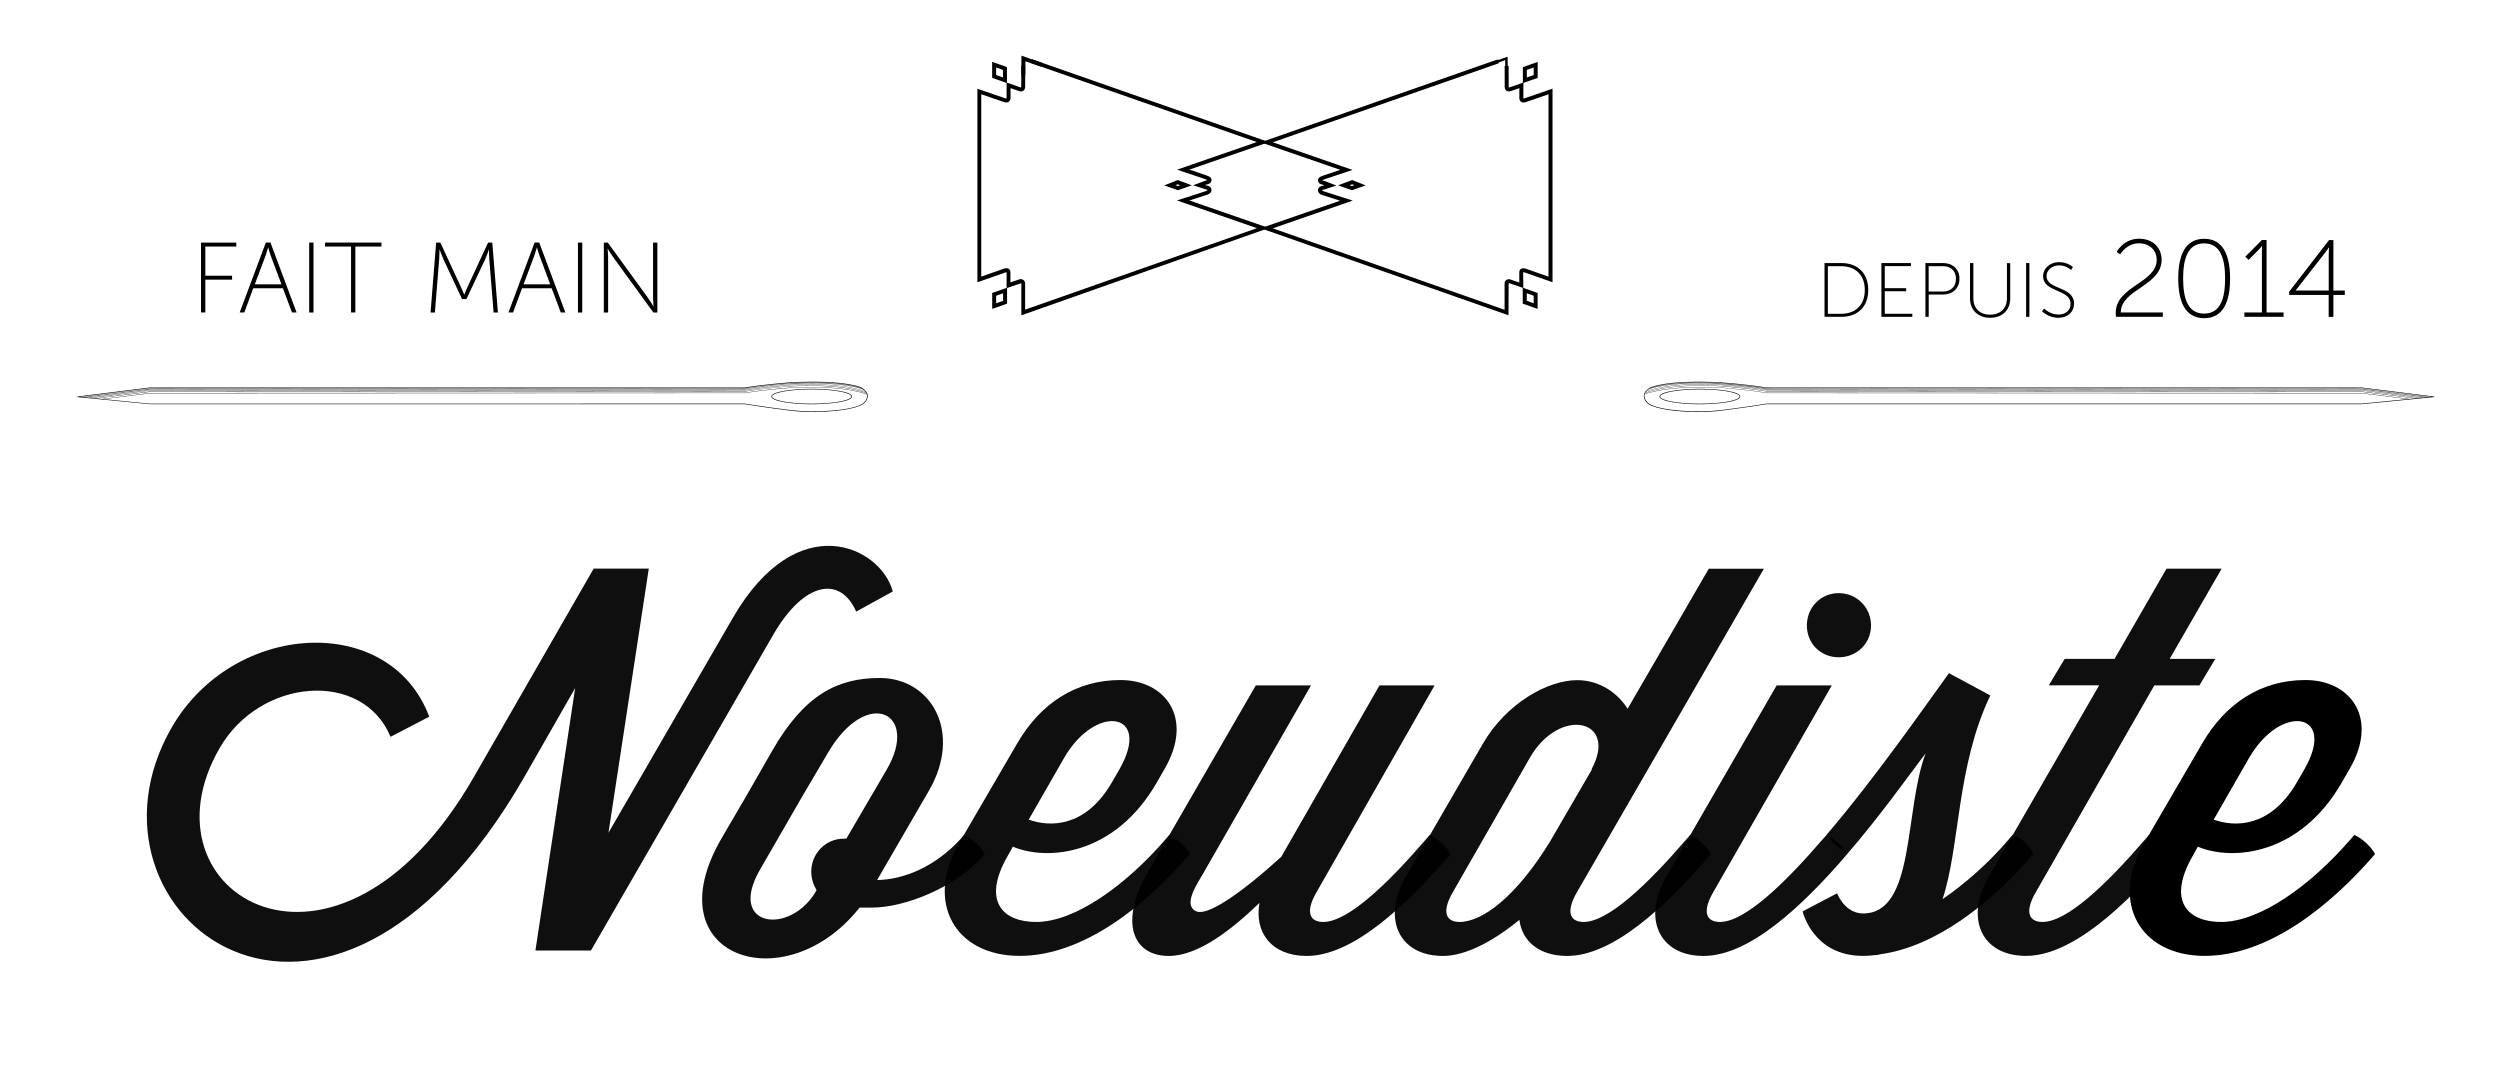 <svg xmlns:inkscape="http://www.inkscape.org/namespaces/inkscape" xmlns:sodipodi="http://sodipodi.sourceforge.net/DTD/sodipodi-0.dtd" xmlns="http://www.w3.org/2000/svg" xmlns:svg="http://www.w3.org/2000/svg" xmlns:rdf="http://www.w3.org/1999/02/22-rdf-syntax-ns#" xmlns:cc="http://creativecommons.org/ns#" xmlns:dc="http://purl.org/dc/elements/1.1/" id="Capa_1" x="0px" y="0px" viewBox="0 0 580 250" xml:space="preserve" sodipodi:docname="Noeudiste elementos sin circulo negr580 200.svg" inkscape:version="1.4 (e7c3feb1, 2024-10-09)" width="580" height="250" inkscape:export-filename="Noeudiste elementos sin circulo negr 350 11" inkscape:export-xdpi="96.699997" inkscape:export-ydpi="96.699997"><defs id="defs15">																																																		</defs><style type="text/css" id="style492">	.st0{fill:#434041;}	.st1{fill:none;stroke:#000000;stroke-width:0.7;stroke-linecap:round;stroke-linejoin:round;stroke-miterlimit:10;}	.st2{fill:none;stroke:#000000;stroke-width:0.43;stroke-miterlimit:10;}	.st3{fill:none;stroke:#000000;stroke-width:0.7;stroke-miterlimit:10;}</style><g id="g1870" transform="matrix(1.316,0,0,1.316,-470.95,-299.695)"><g id="g566" transform="translate(303.642,76.936)">		<g id="g542">			<path d="m 89.66,193.56 h 6.22 v 0.7 h -5.46 v 5.14 h 4.72 v 0.7 h -4.72 v 5.78 h -0.76 z" id="path526"></path>			<path d="m 104.1,201.62 h -5.23 l -1.58,4.26 h -0.81 l 4.61,-12.33 h 0.81 l 4.61,12.33 h -0.81 z m -2.62,-7.18 c 0,0 -0.26,0.95 -0.46,1.48 l -1.88,5 h 4.7 l -1.87,-5 c -0.19,-0.53 -0.46,-1.48 -0.46,-1.48 z" id="path528"></path>			<path d="m 108.73,193.56 h 0.76 v 12.33 h -0.76 z" id="path530"></path>			<path d="m 116.12,194.26 h -4.6 v -0.7 h 9.95 v 0.7 h -4.6 v 11.62 h -0.76 v -11.62 z" id="path532"></path>			<path d="m 131.11,193.56 h 0.74 l 3.59,7.75 c 0.28,0.6 0.6,1.39 0.6,1.39 h 0.04 c 0,0 0.32,-0.79 0.6,-1.39 l 3.59,-7.75 h 0.74 l 0.99,12.33 h -0.76 l -0.76,-9.4 c -0.05,-0.6 -0.05,-1.64 -0.05,-1.64 h -0.04 c 0,0 -0.35,1.04 -0.63,1.64 l -3.31,7.03 h -0.77 l -3.29,-7.03 c -0.26,-0.58 -0.65,-1.67 -0.65,-1.67 h -0.04 c 0,0 0,1.07 -0.05,1.67 l -0.76,9.4 h -0.76 z" id="path534"></path>			<path d="m 151.48,201.62 h -5.23 l -1.58,4.26 h -0.81 l 4.61,-12.33 h 0.81 l 4.61,12.33 h -0.81 z m -2.62,-7.18 c 0,0 -0.26,0.95 -0.46,1.48 l -1.88,5 h 4.7 l -1.87,-5 c -0.19,-0.53 -0.46,-1.48 -0.46,-1.48 z" id="path536"></path>			<path d="m 156.11,193.56 h 0.76 v 12.33 h -0.76 z" id="path538"></path>			<path d="m 160.67,193.56 h 0.7 l 7.03,9.67 c 0.41,0.56 1,1.55 1,1.55 h 0.04 c 0,0 -0.09,-0.93 -0.09,-1.55 v -9.67 h 0.76 v 12.33 h -0.7 l -7.03,-9.67 c -0.41,-0.56 -1,-1.55 -1,-1.55 h -0.04 c 0,0 0.09,0.93 0.09,1.55 v 9.67 h -0.76 z" id="path540"></path>		</g>		<g id="g564">			<path d="m 375.87,197.17 h 2.98 c 2.82,0 4.73,1.73 4.73,4.74 0,3.02 -1.91,4.74 -4.73,4.74 h -2.98 z m 2.89,8.95 c 2.52,0 4.21,-1.48 4.21,-4.2 0,-2.71 -1.69,-4.2 -4.21,-4.2 h -2.3 v 8.4 z" id="path544"></path>			<path d="m 385.91,197.17 h 5.19 v 0.54 h -4.61 v 3.89 h 3.78 v 0.54 h -3.78 v 3.97 h 4.86 v 0.54 h -5.45 v -9.48 z" id="path546"></path>			<path d="m 393.65,197.17 h 3.12 c 1.65,0 2.89,1.04 2.89,2.76 0,1.72 -1.23,2.79 -2.89,2.79 h -2.53 v 3.93 h -0.58 v -9.48 z m 3.09,5.02 c 1.38,0 2.3,-0.83 2.3,-2.25 0,-1.42 -0.92,-2.22 -2.3,-2.22 h -2.51 v 4.47 z" id="path548"></path>			<path d="m 401.53,197.17 h 0.58 v 6.21 c 0,1.79 1.17,2.89 2.95,2.89 1.79,0 2.97,-1.1 2.97,-2.91 v -6.18 h 0.58 v 6.23 c 0,2.09 -1.45,3.41 -3.54,3.41 -2.09,0 -3.55,-1.33 -3.55,-3.41 v -6.24 z" id="path550"></path>			<path d="m 411.41,197.17 h 0.58 v 9.48 h -0.58 z" id="path552"></path>			<path d="m 414.61,205.19 c 0,0 0.96,1.06 2.53,1.06 1.18,0 2.11,-0.73 2.11,-1.87 0,-2.7 -4.85,-1.95 -4.85,-4.92 0,-1.26 1.12,-2.45 2.85,-2.45 1.54,0 2.41,0.88 2.41,0.88 l -0.33,0.5 c 0,0 -0.81,-0.81 -2.07,-0.81 -1.41,0 -2.25,0.95 -2.25,1.87 0,2.51 4.85,1.73 4.85,4.9 0,1.37 -1.06,2.47 -2.75,2.47 -1.87,0 -2.9,-1.18 -2.9,-1.18 z" id="path554"></path>			<path d="m 427.21,205.94 c 0,-4.7 7.22,-5.24 7.22,-9.35 0,-1.63 -1.2,-2.9 -3.15,-2.9 -2.17,0 -3.29,1.94 -3.29,1.94 l -0.62,-0.43 c 0,0 1.22,-2.32 3.93,-2.32 2.67,0 4,1.78 4,3.71 0,4.62 -7.2,5.2 -7.2,9.29 h 7.41 v 0.77 h -8.24 c -0.04,-0.24 -0.06,-0.48 -0.06,-0.71 z" id="path556"></path>			<path d="m 438.23,199.89 c 0,-3.91 1.12,-7 4.57,-7 3.44,0 4.57,3.1 4.57,7 0,3.93 -1.12,7 -4.57,7 -3.45,0 -4.57,-3.08 -4.57,-7 z m 8.26,0 c 0,-3.48 -0.81,-6.19 -3.7,-6.19 -2.89,0 -3.7,2.71 -3.7,6.19 0,3.5 0.81,6.19 3.7,6.19 2.89,0 3.7,-2.69 3.7,-6.19 z" id="path558"></path>			<path d="m 449.9,205.88 h 3.08 v -11.03 c 0,-0.35 0.02,-0.68 0.02,-0.68 h -0.04 c 0,0 -0.14,0.25 -0.72,0.83 l -1.61,1.61 -0.58,-0.56 2.92,-2.94 h 0.83 v 12.77 h 3 v 0.77 h -6.91 v -0.77 z" id="path560"></path>			<path d="m 457.79,202.21 7.02,-9.09 h 0.77 v 8.9 h 2.01 v 0.77 h -2.01 v 3.87 h -0.83 v -3.87 h -6.97 v -0.58 z m 6.97,-0.2 v -6.35 c 0,-0.54 0.06,-1.22 0.06,-1.22 h -0.04 c 0,0 -0.33,0.48 -0.68,0.93 l -5.15,6.6 v 0.04 z" id="path562"></path>		</g>	</g><path d="m 452.252,395.316 7.01,-46.29 -8.98,15.71 c -34.88,60.59 -80.98,24.03 -62.18,-8.7 10.85,-18.89 38.52,-20.38 45.44,-1.96 l -6.83,3.55 c -4.86,-11.78 -22.91,-10.47 -30.11,1.96 -14.96,25.81 20.67,47.13 44.79,5.14 l 21.13,-36.75 h 9.72 l -7.11,46.57 21.97,-37.96 c 11.41,-19.64 26.09,-12.44 28.15,-4.58 l -6.45,3.55 c -2.8,-6.36 -9.16,-5.33 -14.59,4.02 l -32.17,55.73 h -9.79 z" id="path568" style="opacity:0.94"></path><path d="m 509.392,387.746 c -13.09,16.55 -36.56,8.79 -24.31,-12.25 l 4.21,-7.2 4.77,-8.32 c 5.61,-9.73 11.41,-12.72 18.89,-12.72 9.16,0 14.59,9.63 8.7,19.82 l -9.16,15.8 c 4.86,-0.09 10.29,-2.43 14.68,-7.2 l 0.65,-0.75 c 1.31,0.56 2.99,2.06 3.65,3.37 -4.96,5.89 -14.12,9.44 -19.92,9.44 h -2.16 z m -2.8,-12.16 h 0.47 l 7.11,-12.16 c 5.89,-10.1 -3.46,-14.68 -10.29,-3.08 l -4.68,7.95 -7.39,12.81 c -5.8,10.1 5.33,11.59 9.91,3.74 l 0.09,-0.19 c -0.56,-0.94 -0.93,-2.06 -0.93,-3.27 0,-3.18 2.53,-5.8 5.71,-5.8 z" id="path570" style="opacity:0.94"></path><path d="m 536.422,376.996 -0.94,1.68 c -4.49,7.85 -0.94,11.59 5.05,11.59 6.83,0 15.8,-6.45 22.82,-14.59 l 0.65,-0.75 c 1.31,0.56 2.99,2.06 3.65,3.37 -8.04,9.35 -18.98,17.95 -30.02,17.95 -11.5,0 -16.74,-9.54 -10.66,-19.92 l 10.19,-17.49 c 4.11,-7.11 10.38,-11.22 18.23,-11.22 7.95,0 13,6.73 7.76,15.71 l -1.4,2.43 c -7.29,12.64 -19.07,13.85 -25.33,11.24 z m 2.8,-4.77 c 3.65,1.31 9.91,1.5 14.59,-6.45 l 1.4,-2.43 c 5.8,-10.1 -4.11,-11.69 -9.72,-2.06 z" id="path572" style="opacity:0.94"></path><path d="m 609.912,374.936 c 1.31,0.56 2.99,2.06 3.65,3.37 -8.04,9.35 -17.3,17.95 -25.34,17.95 -6.17,0 -9.26,-4.11 -8.32,-9.35 -4.68,4.49 -10.66,9.35 -15.99,9.35 -6.45,0 -8.7,-6.08 -3.74,-14.68 l 19.08,-33.01 h 9.73 l -18.98,33.1 c -1.21,2.06 -3.65,5.7 -1.21,6.73 1.87,0.84 7.57,-2.9 14.96,-9.63 l 17.3,-30.2 h 9.72 l -20.77,36.37 c -2.24,3.83 -1.03,5.33 1.12,5.33 4.3,0 11.13,-6.45 18.14,-14.59 z" id="path574" style="opacity:0.94"></path><path d="m 655.832,374.936 c 1.31,0.56 2.99,2.06 3.65,3.37 -8.04,9.35 -17.3,17.95 -25.34,17.95 -4.96,0 -7.95,-2.62 -8.42,-6.36 -4.68,3.83 -9.54,6.36 -13.46,6.36 -7.85,0 -10.75,-6.64 -6.64,-13.84 l 13.65,-23.56 c 4.11,-7.11 11.41,-11.22 16.64,-11.22 4.02,0 7.2,2.34 8.88,5.05 l 14.31,-24.69 h 9.72 l -32.91,56.94 c -2.24,3.83 -1.03,5.33 1.12,5.33 4.3,0 11.13,-6.45 18.14,-14.59 z m -41.8,10 c -2.24,3.83 -1.03,5.33 1.12,5.33 4.11,0 10.1,-4.58 15.99,-14.21 l 7.39,-12.72 h -0.09 c 4.77,-8.79 -5.61,-11.13 -10.85,-2.06 z" id="path576" style="opacity:0.94"></path><path d="m 679.862,374.936 c 1.31,0.56 2.99,2.06 3.65,3.37 -8.04,9.35 -17.3,17.95 -25.34,17.95 -7.85,0 -10.75,-6.64 -6.64,-13.84 l 19.54,-33.85 h 9.72 l -20.85,36.37 c -2.24,3.83 -1.03,5.33 1.12,5.33 4.3,0 11.13,-6.45 18.14,-14.59 z m 2.15,-42.64 c 3.18,0 5.7,2.52 5.7,5.7 0,3.18 -2.52,5.61 -5.7,5.61 -3.18,0 -5.61,-2.43 -5.61,-5.61 0,-3.18 2.43,-5.7 5.61,-5.7 z" id="path578" style="opacity:0.94"></path><path d="m 675.652,388.396 6.08,-3.18 c 0,0 1.31,3.55 4.58,3.55 9.26,0 7.2,-18.14 11.03,-28.24 -3.46,4.58 -8.32,11.41 -13.84,17.77 -1.4,-0.93 -2.8,-2.15 -3.65,-3.37 8.79,-10.29 17.58,-23 21.6,-28.52 l 7.29,3.93 c -5.98,12.44 -5.33,26.65 -8.42,35.91 3.83,-2.62 8.14,-6.36 11.69,-10.57 l 0.65,-0.75 c 1.4,0.37 3.09,1.87 3.65,3.37 -7.29,8.51 -17.11,16.36 -27.02,17.67 -0.09,0 -0.19,0.09 -0.28,0.09 -0.94,0.09 -1.78,0.19 -2.71,0.19 -8.87,0.01 -10.65,-7.85 -10.65,-7.85 z" id="path580" style="opacity:0.94"></path><path d="m 721.852,343.886 h 8.79 l 9.16,-15.9 h 9.72 l -9.16,15.9 h 8.04 l -2.8,4.68 h -7.95 l -20.85,36.37 c -2.24,3.83 -1.03,5.33 1.12,5.33 4.3,0 11.13,-6.45 18.14,-14.59 l 0.65,-0.75 c 1.31,0.56 2.99,2.06 3.65,3.37 -8.04,9.35 -17.3,17.95 -25.34,17.95 -7.85,0 -10.75,-6.64 -6.64,-13.84 l 19.54,-33.85 h -8.88 z" id="path582" style="opacity:0.94"></path><path d="m 745.322,376.996 -0.93,1.68 c -4.49,7.85 -0.94,11.59 5.05,11.59 6.83,0 15.8,-6.45 22.82,-14.59 l 0.65,-0.75 c 1.31,0.56 2.99,2.06 3.65,3.37 -8.04,9.35 -18.98,17.95 -30.02,17.95 -11.5,0 -16.74,-9.54 -10.66,-19.92 l 10.19,-17.49 c 4.11,-7.11 10.38,-11.22 18.23,-11.22 7.95,0 13,6.73 7.76,15.71 l -1.4,2.43 c -7.3,12.64 -19.08,13.85 -25.34,11.24 z m 2.8,-4.77 c 3.65,1.31 9.91,1.5 14.59,-6.45 l 1.4,-2.43 c 5.8,-10.1 -4.11,-11.69 -9.72,-2.06 z" id="path584"></path><g id="g728" transform="translate(303.642,76.936)">				<g id="g656">					<g id="g590">						<path d="m 353.61,223.42 c -3.58,0 -7.36,-0.46 -8.76,-1.37 0,0 0,0 0,0 -0.04,-0.02 -0.86,-0.62 -0.83,-1.45 0.01,-0.53 0.38,-1.03 1.08,-1.48 0.03,-0.02 2.81,-1.42 12.56,-0.92 0.05,0 4.92,0.38 8.01,0.91 h 104.92 l 12.74,1.59 c 0.03,0 0.05,0.03 0.05,0.05 0,0.03 -0.02,0.05 -0.05,0.05 l -12.73,1.25 H 365.67 c -0.03,0.01 -3.62,0.59 -7.99,1.14 -1.22,0.16 -2.63,0.23 -4.07,0.23 z m -8.69,-1.46 c 1.95,1.26 8.56,1.65 12.74,1.13 4.37,-0.54 7.96,-1.13 8,-1.14 h 104.93 l 12.24,-1.21 -12.25,-1.53 H 365.66 c -3.09,-0.53 -7.96,-0.91 -8.01,-0.91 -9.71,-0.5 -12.47,0.89 -12.5,0.9 -0.67,0.43 -1.02,0.9 -1.03,1.39 -0.01,0.77 0.77,1.35 0.8,1.37 z m 8.97,0.1 c -3.49,0 -7.11,-0.51 -7.11,-1.36 0,-0.85 3.61,-1.36 7.11,-1.36 3.5,0 7.12,0.51 7.12,1.36 0,0.85 -3.62,1.36 -7.12,1.36 z m 0,-2.62 c -4.19,0 -7,0.65 -7,1.26 0,0.61 2.81,1.26 7,1.26 4.19,0 7.01,-0.65 7.01,-1.26 0,-0.61 -2.82,-1.26 -7.01,-1.26 z" id="path588"></path>					</g>					<g id="g654">						<g id="g594">							<polygon points="470.55,219.31 482.24,220.76 482.23,220.81 470.54,219.37 " id="polygon592"></polygon>						</g>						<g id="g598">							<polygon points="470.55,219.43 482.24,220.87 482.23,220.92 470.54,219.48 " id="polygon596"></polygon>						</g>						<g id="g602">							<polygon points="470.55,219.6 481.17,220.91 481.17,220.97 470.54,219.65 " id="polygon600"></polygon>						</g>						<g id="g606">							<polygon points="470.55,219.81 480.23,221.01 480.22,221.06 470.54,219.87 " id="polygon604"></polygon>						</g>						<g id="g610">							<polygon points="470.55,220.08 478.98,221.13 478.98,221.18 470.54,220.14 " id="polygon608"></polygon>						</g>						<g id="g652">							<g id="g614">								<path d="m 470.55,219.37 v 0 l -104.98,-0.06 c -0.01,0 -0.03,-0.01 -0.03,-0.03 0,-0.02 0.01,-0.03 0.03,-0.03 v 0 l 104.98,0.06 c 0.01,0 0.03,0.01 0.03,0.03 0,0.02 -0.02,0.03 -0.03,0.03 z" id="path612"></path>							</g>							<g id="g618">								<path d="m 470.55,219.49 v 0 l -104.98,-0.06 c -0.01,0 -0.03,-0.01 -0.03,-0.03 0,-0.02 0.01,-0.03 0.03,-0.03 v 0 l 104.98,0.06 c 0.01,0 0.03,0.01 0.03,0.03 0,0.02 -0.02,0.03 -0.03,0.03 z" id="path616"></path>							</g>							<g id="g622">								<path d="M 470.55,219.66 365.57,219.6 c -0.01,0 -0.03,-0.01 -0.03,-0.03 0,-0.02 0.01,-0.03 0.03,-0.03 l 104.98,0.06 c 0.01,0 0.03,0.01 0.03,0.03 0,0.02 -0.02,0.03 -0.03,0.03 z" id="path620"></path>							</g>							<g id="g626">								<path d="m 470.55,219.87 v 0 l -104.98,-0.06 c -0.01,0 -0.03,-0.01 -0.03,-0.03 0,-0.02 0.01,-0.03 0.03,-0.03 v 0 l 104.98,0.06 c 0.01,0 0.03,0.01 0.03,0.03 0,0.02 -0.02,0.03 -0.03,0.03 z" id="path624"></path>							</g>							<g id="g630">								<path d="m 470.55,220.14 v 0 l -104.98,-0.05 c -0.01,0 -0.03,-0.01 -0.03,-0.03 0,-0.02 0.01,-0.03 0.03,-0.03 v 0 l 104.98,0.05 c 0.01,0 0.03,0.01 0.03,0.03 0,0.02 -0.02,0.03 -0.03,0.03 z" id="path628"></path>							</g>							<g id="g634">								<path d="m 365.57,219.31 c 0,0 0,0 0,0 -3.09,-0.53 -7.96,-0.9 -8.01,-0.91 -5.08,-0.26 -8.21,0 -9.94,0.26 -1.88,0.29 -2.56,0.64 -2.57,0.64 -0.01,0.01 -0.03,0 -0.04,-0.01 -0.01,-0.01 0,-0.03 0.01,-0.04 0.01,0 0.7,-0.36 2.58,-0.65 1.74,-0.26 4.88,-0.53 9.96,-0.26 0.05,0 4.92,0.37 8.01,0.91 0.01,0 0.02,0.02 0.02,0.03 0,0.02 -0.01,0.03 -0.02,0.03 z" id="path632"></path>							</g>							<g id="g638">								<path d="m 344.73,219.48 c -0.01,0 -0.02,-0.01 -0.02,-0.02 -0.01,-0.01 0,-0.03 0.01,-0.04 0.01,0 0.77,-0.37 2.73,-0.67 1.8,-0.28 5.02,-0.55 10.11,-0.29 0.05,0 4.92,0.37 8.01,0.91 0.01,0 0.02,0.02 0.02,0.03 0,0.02 -0.02,0.02 -0.03,0.02 -3.08,-0.53 -7.96,-0.9 -8,-0.91 -5.08,-0.26 -8.29,0.01 -10.1,0.29 -1.95,0.3 -2.71,0.67 -2.72,0.67 0,0.01 0,0.01 -0.01,0.01 z" id="path636"></path>							</g>							<g id="g642">								<path d="m 344.35,219.88 c -0.01,0 -0.02,-0.01 -0.02,-0.02 -0.01,-0.01 0,-0.03 0.01,-0.04 0.01,0 0.87,-0.43 2.92,-0.79 1.89,-0.33 5.22,-0.67 10.31,-0.41 0.05,0 4.92,0.38 8.01,0.91 0.01,0 0.02,0.02 0.02,0.03 0,0.01 -0.01,0.02 -0.03,0.02 0,0 0,0 0,0 -3.08,-0.53 -7.95,-0.91 -8,-0.91 -5.08,-0.26 -8.4,0.08 -10.29,0.4 -2.05,0.36 -2.91,0.78 -2.92,0.78 0,0.03 -0.01,0.03 -0.01,0.03 z" id="path640"></path>							</g>							<g id="g646">								<path d="m 344.19,220.15 c -0.01,0 -0.02,-0.01 -0.02,-0.02 -0.01,-0.01 0,-0.03 0.01,-0.04 0.01,0 0.91,-0.45 3,-0.82 1.93,-0.34 5.3,-0.7 10.39,-0.44 0.05,0 4.92,0.37 8.01,0.91 0.01,0 0.02,0.02 0.02,0.03 0,0.02 -0.02,0.02 -0.03,0.02 -3.08,-0.53 -7.95,-0.9 -8,-0.91 -5.08,-0.26 -8.44,0.09 -10.37,0.44 -2.09,0.37 -2.99,0.81 -3,0.81 0,0.02 -0.01,0.02 -0.01,0.02 z" id="path644"></path>							</g>							<g id="g650">								<path d="m 344.07,220.37 c -0.01,0 -0.02,-0.01 -0.02,-0.02 -0.01,-0.01 0,-0.03 0.01,-0.04 0.01,0 0.94,-0.43 3.06,-0.79 1.96,-0.33 5.36,-0.67 10.45,-0.41 0.05,0 4.92,0.38 8.01,0.91 0.01,0 0.02,0.02 0.02,0.03 0,0.01 -0.01,0.02 -0.03,0.02 0,0 0,0 0,0 -3.08,-0.54 -7.95,-0.91 -8,-0.91 -5.07,-0.26 -8.47,0.08 -10.43,0.41 -2.12,0.36 -3.04,0.78 -3.05,0.79 -0.01,0.01 -0.02,0.01 -0.02,0.01 z" id="path648"></path>							</g>						</g>					</g>				</g>				<g id="g726">					<g id="g660">						<path d="m 197.6,223.42 c -1.44,0 -2.85,-0.08 -4.06,-0.23 -4.37,-0.54 -7.96,-1.13 -8,-1.14 H 80.63 L 67.89,220.8 c -0.03,0 -0.05,-0.03 -0.05,-0.05 0,-0.03 0.02,-0.05 0.05,-0.05 l 12.74,-1.59 h 104.93 c 3.07,-0.53 7.95,-0.91 8,-0.91 9.75,-0.5 12.53,0.9 12.56,0.92 0,0 0,0 0,0 0.7,0.45 1.07,0.95 1.08,1.48 0.02,0.83 -0.8,1.43 -0.84,1.45 -1.41,0.91 -5.19,1.37 -8.76,1.37 z m -12.05,-1.47 c 0.04,0.01 3.63,0.6 8.01,1.14 4.18,0.52 10.79,0.14 12.74,-1.13 0.01,0 0.81,-0.59 0.79,-1.36 -0.01,-0.5 -0.36,-0.96 -1.03,-1.39 -0.09,-0.04 -2.9,-1.4 -12.5,-0.9 -0.05,0 -4.92,0.38 -8,0.91 H 80.63 l -12.25,1.53 12.25,1.21 z m 11.77,0.11 c -3.5,0 -7.11,-0.51 -7.11,-1.36 0,-0.85 3.62,-1.36 7.11,-1.36 3.49,0 7.11,0.51 7.11,1.36 0,0.85 -3.62,1.36 -7.11,1.36 z m 0,-2.62 c -4.19,0 -7,0.65 -7,1.26 0,0.61 2.81,1.26 7,1.26 4.19,0 7,-0.65 7,-1.26 0,-0.61 -2.82,-1.26 -7,-1.26 z" id="path658"></path>					</g>					<g id="g724">						<g id="g664">							<polygon points="80.66,219.31 80.67,219.37 68.98,220.81 68.97,220.76 " id="polygon662"></polygon>						</g>						<g id="g668">							<polygon points="80.66,219.43 80.67,219.48 68.98,220.92 68.97,220.87 " id="polygon666"></polygon>						</g>						<g id="g672">							<polygon points="80.66,219.6 80.67,219.65 70.04,220.97 70.04,220.91 " id="polygon670"></polygon>						</g>						<g id="g676">							<polygon points="80.66,219.81 80.67,219.87 70.99,221.06 70.98,221.01 " id="polygon674"></polygon>						</g>						<g id="g680">							<polygon points="80.66,220.08 80.67,220.14 72.23,221.18 72.23,221.13 " id="polygon678"></polygon>						</g>						<g id="g722">							<g id="g684">								<path d="m 80.66,219.37 c -0.02,0 -0.03,-0.01 -0.03,-0.03 0,-0.02 0.01,-0.03 0.03,-0.03 l 104.98,-0.06 c 0.02,0 0.03,0.01 0.03,0.03 0,0.02 -0.01,0.03 -0.03,0.03 z" id="path682"></path>							</g>							<g id="g688">								<path d="m 80.66,219.49 c -0.02,0 -0.03,-0.01 -0.03,-0.03 0,-0.02 0.01,-0.03 0.03,-0.03 l 104.98,-0.06 c 0.02,0 0.03,0.01 0.03,0.03 0,0.02 -0.01,0.03 -0.03,0.03 z" id="path686"></path>							</g>							<g id="g692">								<path d="m 80.66,219.66 c -0.02,0 -0.03,-0.01 -0.03,-0.03 0,-0.02 0.01,-0.03 0.03,-0.03 l 104.98,-0.06 c 0.02,0 0.03,0.01 0.03,0.03 0,0.02 -0.01,0.03 -0.03,0.03 z" id="path690"></path>							</g>							<g id="g696">								<path d="m 80.66,219.87 c -0.02,0 -0.03,-0.01 -0.03,-0.03 0,-0.02 0.01,-0.03 0.03,-0.03 l 104.98,-0.06 c 0.02,0 0.03,0.01 0.03,0.03 0,0.02 -0.01,0.03 -0.03,0.03 z" id="path694"></path>							</g>							<g id="g700">								<path d="m 80.66,220.14 c -0.02,0 -0.03,-0.01 -0.03,-0.03 0,-0.02 0.01,-0.03 0.03,-0.03 l 104.98,-0.05 c 0.02,0 0.03,0.01 0.03,0.03 0,0.02 -0.01,0.03 -0.03,0.03 z" id="path698"></path>							</g>							<g id="g704">								<path d="m 185.64,219.31 c -0.01,0 -0.02,-0.01 -0.03,-0.02 0,-0.01 0.01,-0.03 0.02,-0.03 3.09,-0.53 7.96,-0.9 8.01,-0.91 5.09,-0.26 8.23,0 9.96,0.26 1.88,0.29 2.57,0.64 2.58,0.65 0.01,0.01 0.02,0.02 0.01,0.04 -0.01,0.01 -0.02,0.02 -0.04,0.01 -0.01,0 -0.69,-0.36 -2.57,-0.64 -1.73,-0.26 -4.86,-0.52 -9.94,-0.26 -0.04,0 -4.91,0.36 -8,0.9 z" id="path702"></path>							</g>							<g id="g708">								<path d="m 206.48,219.48 c 0,0 -0.01,0 -0.01,0 -0.01,0 -0.77,-0.37 -2.72,-0.67 -1.8,-0.28 -5.02,-0.55 -10.1,-0.29 -0.05,0 -4.92,0.37 -8,0.91 -0.01,0 -0.03,-0.01 -0.03,-0.02 0,-0.01 0.01,-0.03 0.02,-0.03 3.09,-0.53 7.96,-0.9 8.01,-0.91 5.09,-0.26 8.31,0.01 10.12,0.29 1.96,0.3 2.72,0.67 2.73,0.67 0.01,0.01 0.02,0.02 0.01,0.04 -0.01,0.01 -0.02,0.01 -0.03,0.01 z" id="path706"></path>							</g>							<g id="g712">								<path d="m 206.86,219.88 c 0,0 -0.01,0 -0.01,0 -0.01,0 -0.87,-0.43 -2.91,-0.78 -1.89,-0.33 -5.21,-0.66 -10.29,-0.4 -0.05,0 -4.92,0.38 -8,0.91 -0.01,0 -0.03,-0.01 -0.03,-0.02 0,-0.01 0.01,-0.03 0.02,-0.03 3.09,-0.53 7.96,-0.91 8.01,-0.91 5.09,-0.26 8.42,0.08 10.31,0.41 2.05,0.36 2.92,0.78 2.92,0.79 0.01,0.01 0.02,0.02 0.01,0.04 -0.01,-0.02 -0.02,-0.01 -0.03,-0.01 z" id="path710"></path>							</g>							<g id="g716">								<path d="m 207.02,220.15 c 0,0 -0.01,0 -0.01,0 -0.01,0 -0.91,-0.44 -2.99,-0.81 -1.93,-0.34 -5.29,-0.7 -10.37,-0.44 -0.05,0 -4.92,0.37 -8,0.91 -0.01,0 -0.03,-0.01 -0.03,-0.02 0,-0.01 0.01,-0.03 0.02,-0.03 3.09,-0.53 7.96,-0.9 8.01,-0.91 5.09,-0.26 8.46,0.09 10.39,0.44 2.09,0.37 3,0.81 3,0.82 0.01,0.01 0.02,0.02 0.01,0.04 -0.01,0 -0.02,0 -0.03,0 z" id="path714"></path>							</g>							<g id="g720">								<path d="m 207.14,220.37 c 0,0 -0.01,0 -0.01,0 -0.01,0 -0.94,-0.43 -3.05,-0.79 -1.95,-0.33 -5.35,-0.67 -10.43,-0.41 -0.05,0 -4.92,0.38 -8,0.91 -0.02,0 -0.03,-0.01 -0.03,-0.02 0,-0.02 0.01,-0.03 0.02,-0.03 3.09,-0.54 7.96,-0.91 8.01,-0.91 5.09,-0.26 8.49,0.08 10.45,0.41 2.12,0.36 3.05,0.78 3.06,0.79 0.01,0.01 0.02,0.02 0.01,0.04 -0.01,0 -0.02,0.01 -0.03,0.01 z" id="path718"></path>							</g>						</g>					</g>				</g>			</g><g id="g732" transform="translate(303.642,76.936)">				<path class="st0" d="m 77.41,367.47 c 0,0 24.77,-0.12 61.94,-0.29 37.16,-0.07 86.71,-0.16 136.26,-0.25 49.55,0.09 99.1,0.18 136.26,0.25 37.16,0.18 61.94,0.29 61.94,0.29 0,0 -24.77,0.12 -61.94,0.29 -37.16,0.07 -86.71,0.16 -136.26,0.25 -49.55,-0.09 -99.1,-0.18 -136.26,-0.25 -37.17,-0.17 -61.94,-0.29 -61.94,-0.29 z" id="path730"></path>			</g><g id="g832" transform="translate(303.642,76.936)">		<g id="g798">			<g id="g788">				<g id="g770">					<path class="st1" d="M 286.92,182.54" id="path768"></path>				</g>				<g id="g774">					<path d="m 320.16,206.38 -43.7,-15.35 14.01,-4.85 -2.95,-0.94 c -0.07,-0.01 -0.96,-0.23 -0.95,-0.9 0,-0.31 0.16,-0.7 1,-0.84 l 0.15,-0.05 -0.3,-0.09 c -0.25,-0.05 -0.84,-0.16 -0.84,-0.81 0,-0.4 0.34,-0.6 0.94,-0.81 l 2.98,-1 -14.03,-4.85 41.76,-14.61 0.23,0.66 -1.36,0.48 -38.5,13.46 14.06,4.87 -4.92,1.65 c -0.23,0.08 -0.36,0.14 -0.43,0.18 0.06,0.05 0.17,0.07 0.24,0.08 0.06,0.01 0.11,0.02 0.17,0.04 l 2.1,0.8 -2.07,0.68 c -0.4,0.07 -0.47,0.16 -0.47,0.17 0.03,0.06 0.24,0.18 0.44,0.22 l 4.98,1.59 -14.1,4.89 40.87,14.36 V 201 c -0.04,-0.34 0.04,-0.62 0.25,-0.8 0.28,-0.25 0.64,-0.17 0.69,-0.16 l 1.65,0.56 v -1.79 c 0,-0.33 0.15,-0.51 0.28,-0.6 0.33,-0.23 0.79,-0.07 0.88,-0.04 l 3.99,1.4 v -32.15 l -4.05,1.39 c -0.43,0.13 -0.69,0.02 -0.83,-0.11 -0.33,-0.28 -0.27,-0.79 -0.26,-0.85 v -1.52 l -1.46,0.51 c -0.42,0.15 -0.68,0.04 -0.83,-0.07 -0.33,-0.26 -0.3,-0.74 -0.29,-0.8 l -0.01,-3.55 h 0.7 l 0.01,3.59 c -0.01,0.1 0.01,0.18 0.03,0.21 0,0 0.05,0 0.17,-0.04 l 2.39,-0.83 v 2.55 c -0.01,0.12 0,0.24 0.02,0.27 0,0 0.05,0.01 0.16,-0.03 l 4.96,-1.71 v 34.12 l -4.93,-1.73 c -0.09,-0.03 -0.21,-0.05 -0.25,-0.04 l 0.03,2.79 -2.54,-0.87 c -0.04,0.03 -0.06,0.1 -0.05,0.26 z" id="path772"></path>				</g>				<g id="g778">					<path d="m 322.69,165.44 v -2.81 l 2.61,-0.92 v 2.82 z m 0.7,-2.32 v 1.33 l 1.21,-0.43 v -1.33 z" id="path776"></path>				</g>				<g id="g782">					<path d="m 325.29,205.25 -2.62,-0.92 v -2.81 l 2.62,0.92 z m -1.91,-1.42 1.22,0.43 v -1.33 l -1.22,-0.43 z" id="path780"></path>				</g>				<g id="g786">					<path d="m 292.55,184.33 -2.45,-0.86 2.5,-0.94 2.37,0.95 z m -0.4,-0.88 0.4,0.14 0.43,-0.15 -0.39,-0.15 z" id="path784"></path>				</g>			</g>			<g id="g792">				<path class="st2" d="M 319.79,161.1" id="path790"></path>			</g>			<g id="g796">				<path d="m 320.02,164.03 -0.21,-0.06 -0.21,-0.02 c 0,-0.1 -0.01,-1.48 -0.02,-2.55 l -2.92,1.02 -0.14,-0.41 3.49,-1.22 v 0.3 c 0.03,2.87 0.02,2.9 0.01,2.94 z" id="path794"></path>			</g>		</g>		<g id="g830">			<g id="g820">				<g id="g802">					<path class="st1" d="M 267.5,182.54" id="path800"></path>				</g>				<g id="g806">					<path d="M 234.28,206.38 V 201 c 0.02,-0.23 -0.02,-0.28 -0.02,-0.28 l -2.58,0.86 v -2.77 c -0.01,-0.03 -0.13,-0.01 -0.22,0.02 l -4.93,1.73 v -34.12 l 4.97,1.71 c 0.12,0.04 0.16,0.02 0.16,0.02 0.01,-0.02 0.03,-0.14 0.02,-0.22 v -2.6 l 2.39,0.83 c 0.11,0.04 0.16,0.04 0.18,0.03 0,-0.01 0.02,-0.11 0.01,-0.17 l 0.01,-3.62 h 0.7 l -0.02,3.59 c 0,0.02 0.04,0.5 -0.29,0.76 -0.15,0.12 -0.41,0.22 -0.83,0.07 l -1.46,-0.51 v 1.57 c 0,0.01 0.07,0.51 -0.27,0.8 -0.14,0.12 -0.4,0.24 -0.83,0.11 l -4.06,-1.4 v 32.15 l 3.99,-1.4 c 0.08,-0.03 0.54,-0.19 0.87,0.04 0.13,0.09 0.28,0.26 0.28,0.59 v 1.79 l 1.61,-0.55 c 0.08,-0.02 0.45,-0.09 0.73,0.16 0.21,0.18 0.29,0.47 0.25,0.84 v 4.35 l 40.87,-14.36 -14.1,-4.89 4.94,-1.59 c 0.23,-0.05 0.44,-0.17 0.46,-0.23 0.01,-0.01 -0.07,-0.1 -0.41,-0.16 l -2.13,-0.69 2.06,-0.78 c 0.09,-0.03 0.15,-0.04 0.21,-0.05 0.07,-0.01 0.2,-0.04 0.25,-0.07 -0.06,-0.04 -0.19,-0.1 -0.45,-0.2 l -4.91,-1.65 14.06,-4.87 -39.87,-13.94 0.23,-0.66 1.36,0.48 40.41,14.13 -14.03,4.85 2.97,1 c 0.6,0.21 0.94,0.41 0.94,0.81 0,0.64 -0.59,0.76 -0.84,0.81 l -0.3,0.09 0.19,0.06 c 0.78,0.13 0.95,0.53 0.94,0.83 0.01,0.51 -0.52,0.8 -0.98,0.9 l -2.91,0.94 14.01,4.85 z" id="path804"></path>				</g>				<g id="g810">					<path d="m 231.74,165.44 -2.61,-0.92 v -2.82 l 2.61,0.92 z m -1.91,-1.42 1.21,0.43 v -1.33 l -1.21,-0.43 z" id="path808"></path>				</g>				<g id="g814">					<path d="m 229.14,205.25 v -2.81 l 2.62,-0.92 v 2.81 z m 0.7,-2.32 v 1.33 l 1.22,-0.43 v -1.33 z" id="path812"></path>				</g>				<g id="g818">					<path d="m 261.88,184.33 -2.42,-0.85 2.37,-0.95 2.5,0.94 z m -0.43,-0.89 0.43,0.15 0.4,-0.14 -0.44,-0.16 z" id="path816"></path>				</g>			</g>			<g id="g824">				<path class="st3" d="M 234.64,161.1" id="path822"></path>			</g>			<g id="g828">				<path d="m 234.3,164.1 c -0.04,-0.09 -0.04,-0.1 -0.01,-3 l 0.01,-0.49 3.67,1.28 -0.23,0.66 -2.75,-0.96 c -0.01,0.99 -0.02,2.23 -0.02,2.35 l -0.31,0.02 z" id="path826"></path>			</g>		</g>	</g></g></svg>